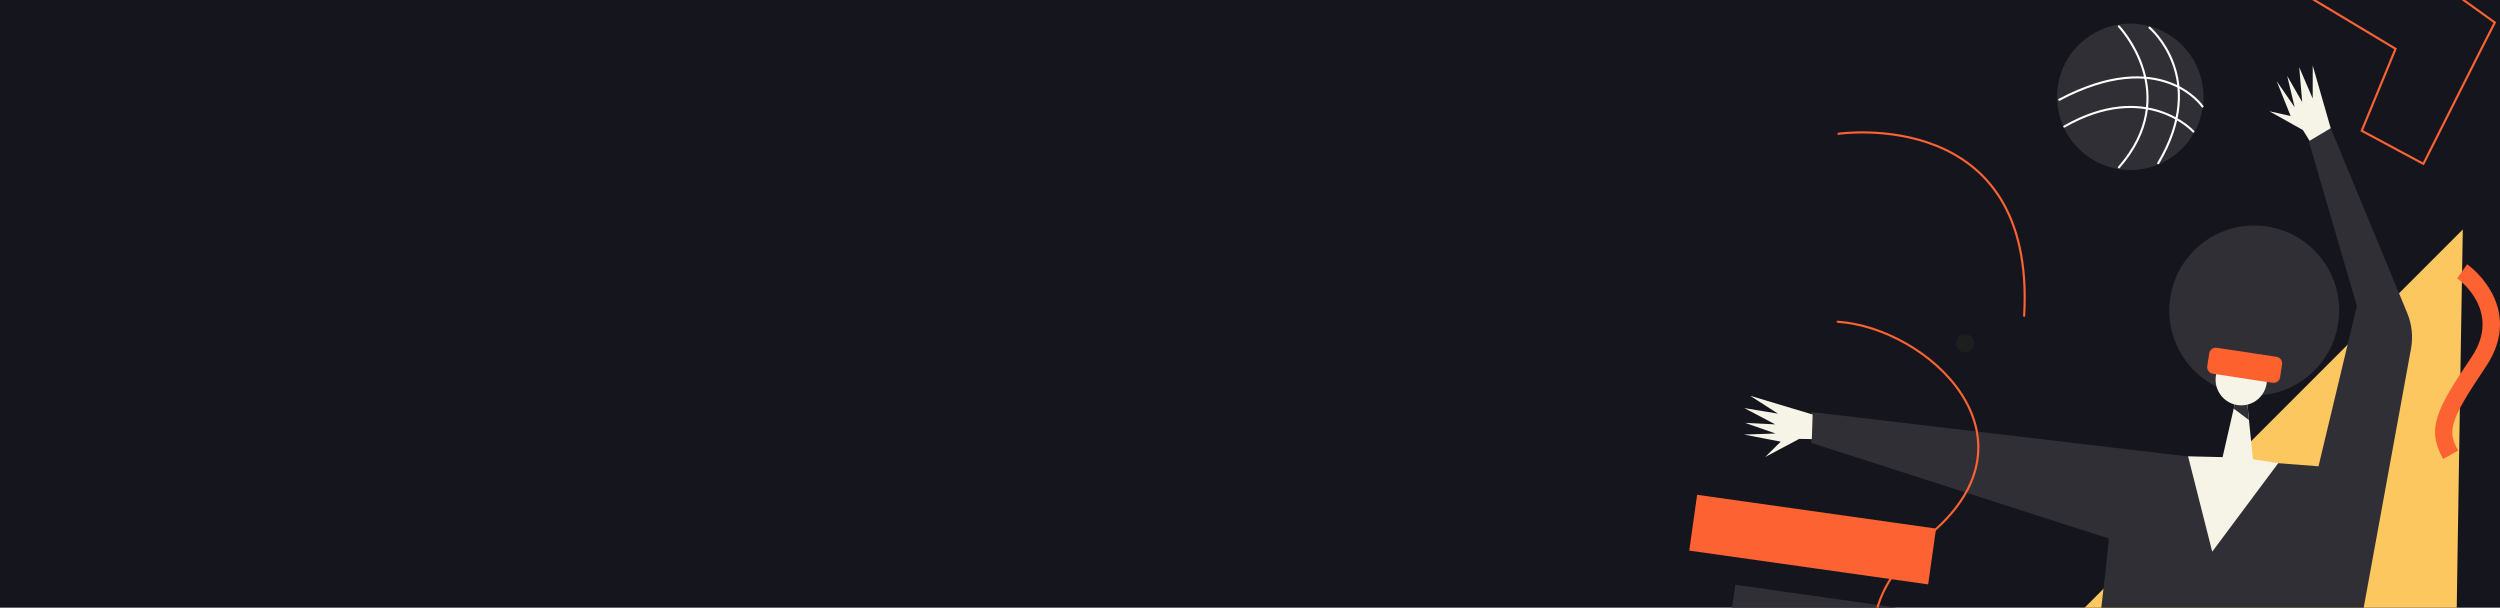 <svg width="1440" height="350" viewBox="0 0 1440 350" fill="none" xmlns="http://www.w3.org/2000/svg">
<rect width="1440" height="350" fill="#15151E"/>
<g clip-path="url(#clip0_372_4364)">
<path d="M1413.54 545.632H1005.13L1418.57 132.197C1418.57 132.197 1411.41 543.501 1413.54 545.632Z" fill="#FCC75F"/>
<path d="M1043.37 255.135L1214.67 310.168C1210.9 353.53 1194.94 467.334 1194.94 467.334L1337.48 481.387L1388.74 200.864C1390.01 193.958 1389.26 186.834 1386.57 180.345L1342.49 73.843L1329.44 79.862L1357.55 176.231L1335.46 268.581L1257.15 262.605L1257.17 262.557L1043.37 237.345V255.135Z" fill="#302F35"/>
<path d="M1044.08 238.765L1008.07 227.96L1024.11 238.267L1004.71 235.041L1022.53 244.442L1005.19 243.576L1022.73 249.708L1004.46 250.297L1025.69 254.39L1016.76 263.233L1036.32 252.818L1043.61 252.904L1044.08 238.765Z" fill="#F6F4E7"/>
<path d="M1342.49 73.838L1332.12 37.704V56.776L1324.34 38.708L1326.07 58.785L1317.42 43.727L1321.74 61.795L1311.37 46.737L1319.4 66.814L1307.14 64.077L1326.47 74.908L1330.34 81.096L1342.49 73.838Z" fill="#F6F4E7"/>
<path d="M1260.33 262.843L1274.24 317.764L1312.3 266.741L1297.68 264.536L1295.41 241.948L1294.54 233.218L1287.28 232.442L1286.62 235.353L1280.21 263.307L1260.33 262.843Z" fill="#F6F4E7"/>
<path d="M1227.05 97.929C1203.77 97.929 1184.89 79.054 1184.89 55.771C1184.89 32.487 1203.77 13.613 1227.05 13.613C1250.34 13.613 1269.21 32.487 1269.21 55.771C1269.21 79.054 1250.34 97.929 1227.05 97.929Z" fill="#302F35"/>
<path d="M1286.61 235.352L1295.41 241.948L1294.53 233.217L1287.28 232.438L1286.61 235.352Z" fill="#302F35"/>
<path d="M1220.49 15.21C1220.49 15.21 1257.58 54.017 1220.49 96.396" stroke="white" stroke-width="1.212" stroke-miterlimit="10" stroke-linecap="round"/>
<path d="M1238.11 15.929C1238.11 15.929 1272.6 44.641 1243.15 93.98" stroke="white" stroke-width="1.212" stroke-miterlimit="10" stroke-linecap="round"/>
<path d="M1268.64 61.344C1268.64 61.344 1244.97 26.37 1186.16 57.447" stroke="white" stroke-width="1.212" stroke-miterlimit="10" stroke-linecap="round"/>
<path d="M1263.36 75.761C1263.36 75.761 1236.36 45.91 1189.03 72.89" stroke="white" stroke-width="1.212" stroke-miterlimit="10" stroke-linecap="round"/>
<path d="M1131.93 202.864C1129.06 202.864 1126.73 200.538 1126.73 197.668C1126.73 194.797 1129.06 192.471 1131.93 192.471C1134.8 192.471 1137.12 194.797 1137.12 197.668C1137.12 200.538 1134.8 202.864 1131.93 202.864Z" fill="#1E1E1E"/>
<path d="M999.548 336.842L1137.17 356.304L1132.62 388.459L995.001 368.997L999.548 336.842Z" fill="#302F35"/>
<path d="M977.548 285L1115.17 304.462L1110.62 336.616L973.001 317.155L977.548 285Z" fill="#FD6232"/>
<path d="M1437.02 12.967C1434.42 17.731 1395.87 94.383 1395.87 94.383L1360.36 75.328L1379.85 28.124L1330.05 -1.757L1364.69 -39L1437.02 12.967Z" stroke="#FD6232" stroke-width="1.24" stroke-miterlimit="10" stroke-linecap="round"/>
<path d="M1058.96 77.06C1058.96 77.06 1172.85 60.171 1165.92 181.861" stroke="#FD6232" stroke-width="1.24" stroke-miterlimit="10" stroke-linecap="round"/>
<path d="M1125.21 553.86C1125.21 553.86 1217.89 483.271 1152.06 443.862C1086.24 404.454 1048.56 362.447 1113.09 306.582C1177.61 250.717 1110.06 188.79 1058.52 185.325" stroke="#FD6232" stroke-width="1.24" stroke-miterlimit="10" stroke-linecap="round"/>
<path d="M1407.23 264.389L1415.92 259.534C1409.71 248.396 1410.39 243.022 1431.77 211.378C1443.99 193.272 1440.36 178.033 1435.17 168.423C1431.66 162.08 1426.86 156.55 1421.06 152.196L1415.34 160.351C1416.42 161.113 1441.43 179.284 1423.51 205.822C1403.24 235.807 1397.51 246.971 1407.23 264.389Z" fill="#FD6232"/>
<path d="M1298.44 227.765C1271.41 227.765 1249.5 205.856 1249.5 178.829C1249.5 151.803 1271.41 129.894 1298.44 129.894C1325.46 129.894 1347.37 151.803 1347.37 178.829C1347.37 205.856 1325.46 227.765 1298.44 227.765Z" fill="#302F35"/>
<path d="M1290.97 233.49C1282.8 233.49 1276.18 226.871 1276.18 218.706C1276.18 210.54 1282.8 203.921 1290.97 203.921C1299.13 203.921 1305.75 210.54 1305.75 218.706C1305.75 226.871 1299.13 233.49 1290.97 233.49Z" fill="#F6F4E7"/>
<path d="M1276.86 200.303L1311.27 205.516C1313.36 205.833 1314.79 207.782 1314.48 209.871L1313.35 217.279C1313.04 219.368 1311.09 220.804 1309 220.488L1274.59 215.274C1272.5 214.958 1271.06 213.008 1271.38 210.92L1272.5 203.511C1272.82 201.423 1274.77 199.986 1276.86 200.303Z" fill="#FD612E"/>
</g>
<defs>
<clipPath id="clip0_372_4364">
<rect width="510" height="350" fill="white" transform="translate(930)"/>
</clipPath>
</defs>
</svg>
